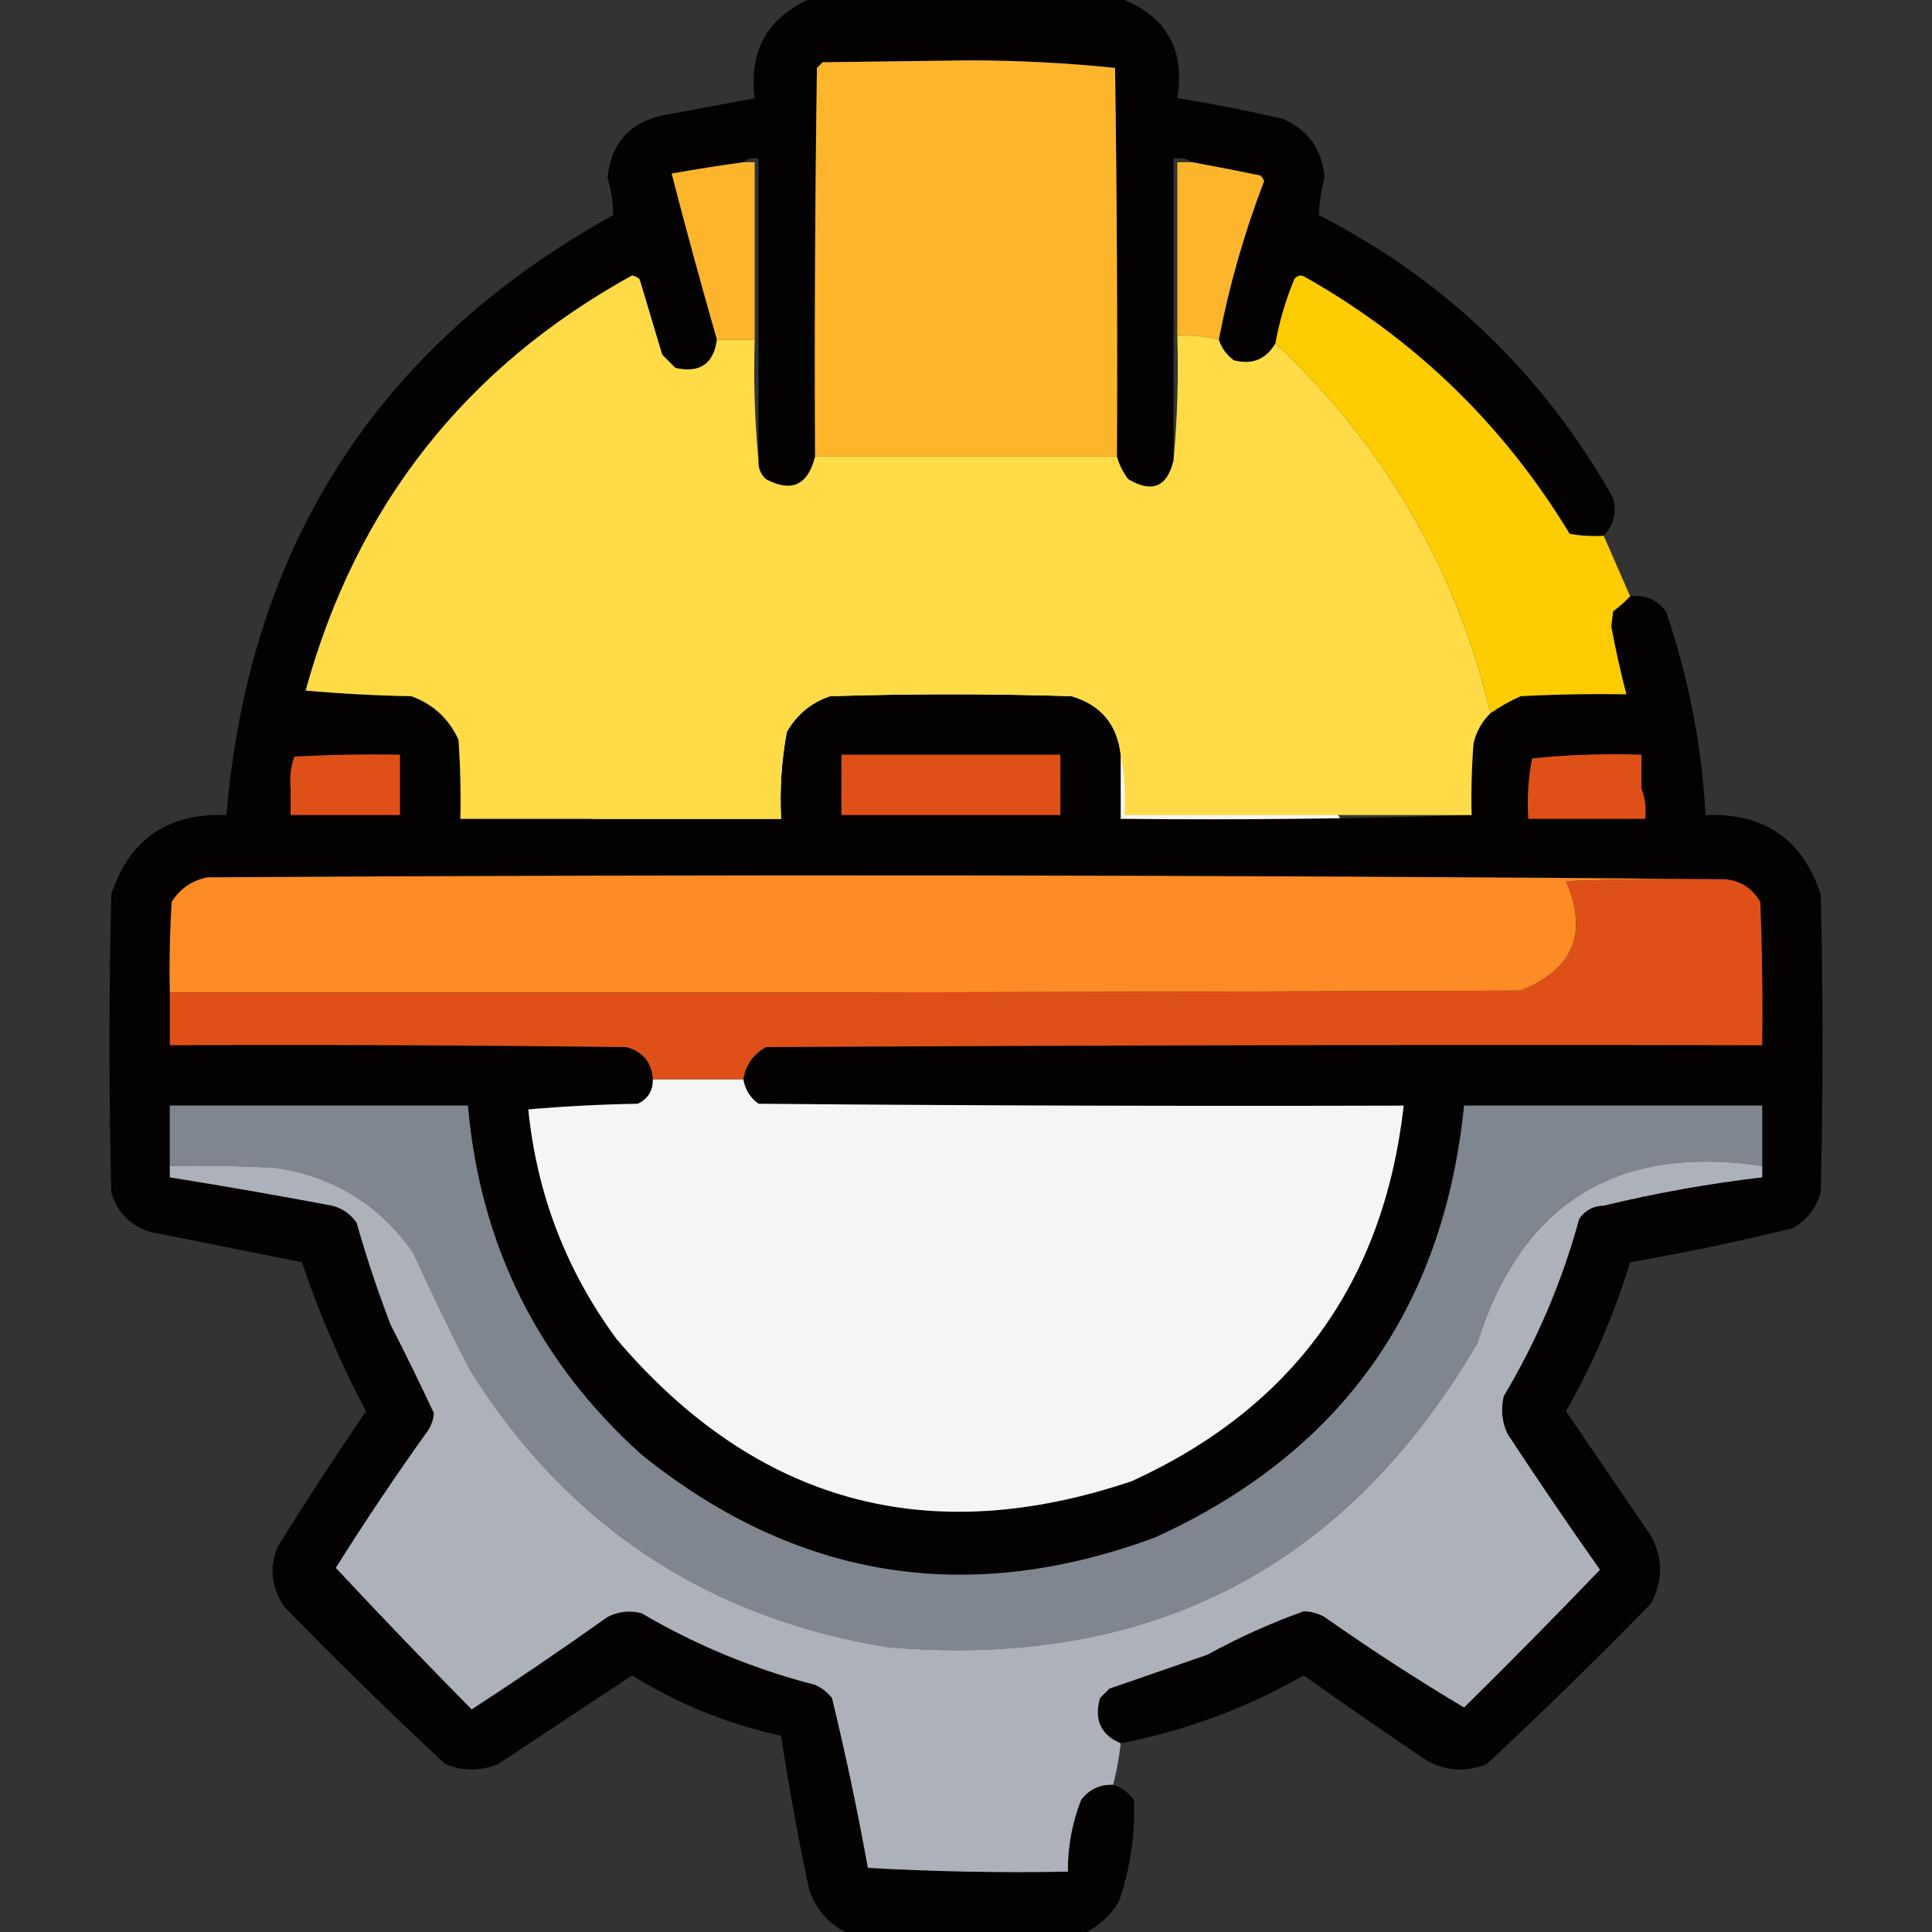 <svg xmlns="http://www.w3.org/2000/svg" version="1.1" xmlns:xlink="http://www.w3.org/1999/xlink" xmlns:svgjs="http://svgjs.dev/svgjs" width="512" height="512"><rect width="100%" height="100%" fill="#333333" stroke="none"/><svg version="1.1" width="512" height="512" id="SvgjsSvg1021" xmlns="http://www.w3.org/2000/svg" xmlns:svg="http://www.w3.org/2000/svg">
  <defs id="SvgjsDefs1020"></defs>
  <path style="fill:#ffffff;fill-opacity:0.95" d="M 376.92,285.991 A 120.832,120.832 0 0 1 256.088,406.822 120.832,120.832 0 0 1 135.257,285.991 120.832,120.832 0 0 1 256.088,165.159 120.832,120.832 0 0 1 376.92,285.991 Z" id="SvgjsPath1019"></path>
  <path d="M 214,-5.2e-6 C 203.111,5.101 198.444,13.768 200,26 c -7.975,1.561 -15.975,3.062 -24,4.5 -8.99,1.825 -13.99,7.326 -15,16.5 0.968,3.326 1.468,6.659 1.5,10 C 100.197,91.549 66.031,144.549 60,216 c -15.533,-0.613 -25.7,6.387 -30.5,21 -0.667,26.333 -0.667,52.667 0,79 1.596,5.385 5.096,8.885 10.5,10.5 13.331,2.666 26.664,5.333 40,8 4.597,13.625 10.264,26.791 17,39.5 -8.082,11.829 -15.916,23.829 -23.5,36 -2.204,5.658 -1.537,10.991 2,16 13.862,14.196 28.029,28.029 42.5,41.5 4.684,1.909 9.35,1.909 14,0 11.833,-7.833 23.667,-15.667 35.5,-23.5 12.248,7.583 25.415,12.916 39.5,16 2.067,13.732 4.567,27.399 7.5,41 1.798,4.982 4.965,8.649 9.5,11 h 64 c 3.51,-1.857 6.343,-4.524 8.5,-8 3.024,-8.779 4.357,-17.779 4,-27 -1.451,-1.964 -3.284,-3.297 -5.5,-4 -3.525,-0.154 -6.359,1.179 -8.5,4 -2.387,6.101 -3.553,12.434 -3.5,19 -17.679,0.333 -35.346,0 -53,-1 -2.721,-15.104 -5.887,-30.104 -9.5,-45 -1.214,-1.549 -2.714,-2.715 -4.5,-3.5 -16.245,-4.191 -31.578,-10.524 -46,-19 -3.134,-0.79 -6.134,-0.457 -9,1 C 149.173,436.914 137.173,445.081 125,453 112.805,440.64 100.805,428.14 89,415.5 96.789,403.091 104.956,390.925 113.5,379 c 0.875,-1.373 1.375,-2.873 1.5,-4.5 -3.675,-7.851 -7.508,-15.685 -11.5,-23.5 -3.399,-8.863 -6.399,-17.863 -9,-27 -1.637,-2.31 -3.804,-3.81 -6.5,-4.5 C 73.685,316.803 59.352,314.303 45,312 v -3 -16 h 79 c 3.224,36.948 18.558,67.782 46,92.5 40.989,33.002 86.322,40.335 136,22 49.212,-22.395 76.545,-60.562 82,-114.5 h 79 v 16 3 c -14.136,1.66 -28.136,4.16 -42,7.5 -2.776,0.066 -4.942,1.232 -6.5,3.5 -4.534,16.612 -11.201,32.279 -20,47 -0.817,3.464 -0.483,6.798 1,10 7.971,12.137 16.138,24.137 24.5,36 -11.792,12.292 -23.792,24.459 -36,36.5 -12.485,-7.432 -24.819,-15.432 -37,-24 -1.699,-0.958 -3.533,-1.458 -5.5,-1.5 -8.797,3.148 -17.297,6.981 -25.5,11.5 -8.678,3.002 -17.345,6.002 -26,9 -0.833,0.833 -1.667,1.667 -2.5,2.5 -1.607,5.779 0.227,9.779 5.5,12 17.144,-3.32 33.31,-9.32 48.5,-18 10.746,7.623 21.58,15.123 32.5,22.5 5.166,2.88 10.499,3.214 16,1 14.858,-13.859 29.358,-28.025 43.5,-42.5 3.243,-6.017 3.243,-12.017 0,-18 -7.5,-11 -15,-22 -22.5,-33 7.123,-12.533 12.789,-25.7 17,-39.5 14.447,-2.489 28.78,-5.489 43,-9 3.802,-2.087 6.302,-5.254 7.5,-9.5 0.667,-26.333 0.667,-52.667 0,-79 -4.8,-14.613 -14.967,-21.613 -30.5,-21 -1.024,-18.479 -4.524,-36.479 -10.5,-54 -2.408,-3.12 -5.574,-4.453 -9.5,-4 -1.333,1.433 -2.833,2.767 -4.5,4 -0.167,1.333 -0.333,2.667 -0.5,4 1.131,6.056 2.464,12.056 4,18 -9.339,-0.166 -18.673,0 -28,0.5 -2.824,1.245 -5.491,2.745 -8,4.5 -2.262,2.185 -3.762,4.852 -4.5,8 -0.5,6.325 -0.666,12.658 -0.5,19 -30.829,0.998 -61.829,1.331 -93,1 v -17 c -0.933,-8.041 -5.267,-13.208 -13,-15.5 -21.333,-0.667 -42.667,-0.667 -64,0 -5.025,1.689 -8.859,4.856 -11.5,9.5 -1.396,7.58 -1.896,15.247 -1.5,23 h -85 c 0.166,-7.008 0,-14.008 -0.5,-21 -2.586,-5.588 -6.753,-9.421 -12.5,-11.5 -9.351,-0.168 -18.685,-0.668 -28,-1.5 13.433,-48.916 42.266,-85.583 86.5,-110 0.772,0.145 1.439,0.478 2,1 2,6.667 4,13.333 6,20 1.167,1.167 2.333,2.333 3.5,3.5 6.441,1.452 10.108,-1.048 11,-7.5 -4.203,-14.609 -8.203,-29.276 -12,-44 6.313,-1.129 12.646,-2.129 19,-3 1.068,-0.934 2.401,-1.268 4,-1 v 80 c -0.117,1.984 0.55,3.65 2,5 6.779,3.587 11.113,1.587 13,-6 -0.167,-34.335 0,-68.668 0.5,-103 0.5,-0.5 1,-1 1.5,-1.5 12.833,-0.167 25.667,-0.333 38.5,-0.5 13.223,0.01 26.223,0.676 39,2 0.5,34.332 0.667,68.665 0.5,103 0.617,2.18 1.617,4.18 3,6 6.325,3.732 10.325,2.065 12,-5 V 42 c 1.915,-0.284 3.581,0.049 5,1 5.999,1.1 11.999,2.266 18,3.5 0.457,0.414 0.791,0.914 1,1.5 -5.25,13.669 -9.25,27.669 -12,42 0.703,2.216 2.036,4.049 4,5.5 4.874,1.224 8.541,-0.276 11,-4.5 1.054,-5.831 2.721,-11.498 5,-17 0.865,-1.083 1.865,-1.249 3,-0.5 29.236,16.569 52.569,39.235 70,68 2.982,0.498 5.982,0.665 9,0.5 2.643,-2.84 3.476,-6.173 2.5,-10 -18.49,-32.823 -44.49,-57.823 -78,-75 0.157,-3.319 0.657,-6.652 1.5,-10 -0.589,-7.341 -4.255,-12.508 -11,-15.5 -9.283,-2.157 -18.616,-3.99 -28,-5.5 C 314.071,13.463 309.404,4.796 298,-5.2e-6 Z M 173,286 h 24 c 0.433,2.695 1.766,4.862 4,6.5 56.999,0.5 113.999,0.667 171,0.5 -5.294,46.771 -29.294,79.938 -72,99.5 -54.085,18.273 -99.585,5.773 -136.5,-37.5 -13.392,-18.13 -21.226,-38.463 -23.5,-61 9.649,-0.832 19.316,-1.332 29,-1.5 2.722,-1.272 4.056,-3.439 4,-6.5 z" style="fill:#030201" id="SvgjsPath1018"></path>
  <path style="fill:#fdb52c" d="m 256.5,16 c -12.833,0.167 -25.667,0.333 -38.5,0.5 -0.5,0.5 -1,1 -1.5,1.5 -0.5,34.332 -0.667,68.665 -0.5,103 h 80 c 0.167,-34.335 0,-68.668 -0.5,-103 -12.777,-1.324 -25.777,-1.99 -39,-2 z m -59.5,27 c -6.354,0.871 -12.687,1.871 -19,3 3.797,14.724 7.797,29.391 12,44 h 10 V 43 Z m 115,0 v 46 c 3.769,-0.256 7.436,0.077 11,1 2.75,-14.331 6.75,-28.331 12,-42 -0.209,-0.586 -0.543,-1.086 -1,-1.5 -6.001,-1.234 -12.001,-2.4 -18,-3.5 z" id="SvgjsPath1017"></path>
  <path fill="#fedb47" d="m 190,90 c 3.333,0 6.667,0 10,0 -0.328,10.846 0.006,21.513 1,32 -0.117,1.984 0.55,3.65 2,5 6.779,3.587 11.113,1.587 13,-6 26.667,0 53.333,0 80,0 0.617,2.18 1.617,4.18 3,6 6.325,3.732 10.325,2.065 12,-5 0.995,-10.821 1.328,-21.821 1,-33 3.769,-0.256 7.436,0.077 11,1 0.703,2.216 2.036,4.049 4,5.5 4.874,1.224 8.541,-0.276 11,-4.5 C 366.796,117.92 385.796,150.586 395,189 c -2.262,2.185 -3.762,4.852 -4.5,8 -0.5,6.325 -0.666,12.658 -0.5,19 -30.667,0 -61.333,0 -92,0 0.321,-5.526 -0.012,-10.86 -1,-16 -0.933,-8.041 -5.267,-13.208 -13,-15.5 -21.333,-0.667 -42.667,-0.667 -64,0 -5.025,1.689 -8.859,4.856 -11.5,9.5 -1.396,7.58 -1.896,15.247 -1.5,23 -28.333,0 -56.667,0 -85,0 0.166,-7.008 0,-14.008 -0.5,-21 -2.586,-5.588 -6.753,-9.421 -12.5,-11.5 -9.351,-0.168 -18.684,-0.668 -28,-1.5 C 94.432,134.084 123.266,97.417 167.5,73 c 0.772,0.145 1.439,0.478 2,1 2,6.667 4,13.333 6,20 1.167,1.167 2.333,2.333 3.5,3.5 6.441,1.452 10.108,-1.048 11,-7.5 z" id="SvgjsPath1016"></path>
  <path fill="#fdcc01" d="m 425,142 c 2.336,5.338 4.669,10.671 7,16 -1.333,1.433 -2.833,2.767 -4.5,4 -0.167,1.333 -0.333,2.667 -0.5,4 1.131,6.056 2.464,12.056 4,18 -9.339,-0.166 -18.673,0 -28,0.5 -2.824,1.245 -5.491,2.745 -8,4.5 -9.204,-38.414 -28.204,-71.08 -57,-98 1.054,-5.831 2.721,-11.498 5,-17 0.865,-1.083 1.865,-1.249 3,-0.5 29.236,16.569 52.569,39.235 70,68 2.982,0.498 5.982,0.665 9,0.5 z" id="SvgjsPath1015"></path>
  <path style="fill:#df5019" d="M 427.648,199.879 C 420.331,199.881 413.114,200.254 406,201 c -0.988,5.14 -1.321,10.474 -1,16 h 31 c 0.306,-2.885 -0.027,-5.552 -1,-8 v -9 c -2.462,-0.082 -4.912,-0.122 -7.352,-0.121 z m -328.652,0.059 c -7.002,9e-5 -14.001,0.188 -20.996,0.562 -0.944,2.719 -1.277,5.552 -1,8.5 v 7 H 106 v -16 c -2.335,-0.042 -4.67,-0.062 -7.004,-0.062 z M 223,200 v 16 h 58 v -16 z m 212.998,33 c -7,0.083 -14,0.25 -20.998,0.5 5.965,13.741 1.965,23.408 -12,29 -119.333,0.5 -238.666,0.667 -358,0.5 v 14 c 40.335,-0.167 80.668,0 121,0.5 4.392,1.219 6.726,4.052 7,8.5 h 24 c 0.652,-3.811 2.652,-6.644 6,-8.5 87.999,-0.5 175.999,-0.667 264,-0.5 0.167,-12.671 0,-25.338 -0.5,-38 -2.149,-3.656 -5.316,-5.656 -9.5,-6 -7.002,-0.084 -14.002,-0.083 -21.002,0 z" id="SvgjsPath1014"></path>
  <path fill="#fd8b26" d="m 457,233 c -14.004,-0.167 -28.004,0 -42,0.5 5.965,13.741 1.965,23.408 -12,29 -119.333,0.5 -238.666,0.667 -358,0.5 -0.166,-8.007 3e-4,-16.007 0.5,-24 2.255,-3.541 5.421,-5.707 9.5,-6.5 134.167,-0.833 268.167,-0.666 402,0.5 z" id="SvgjsPath1013"></path>
  <path fill="#7f8690" d="m 467,309 c -38.674,-5.758 -63.84,9.909 -75.5,47 -34.929,59.718 -87.096,86.551 -156.5,80.5 -47.975,-7.894 -84.809,-32.394 -110.5,-73.5 -5.272,-10.211 -10.272,-20.544 -15,-31 -8.925,-12.715 -21.092,-20.215 -36.5,-22.5 -9.327,-0.5 -18.661,-0.666 -28,-0.5 0,-5.333 0,-10.667 0,-16 26.333,0 52.667,0 79,0 3.224,36.948 18.558,67.782 46,92.5 40.989,33.002 86.322,40.335 136,22 49.212,-22.395 76.545,-60.562 82,-114.5 26.333,0 52.667,0 79,0 0,5.333 0,10.667 0,16 z" id="SvgjsPath1012"></path>
  <path fill="#adb2ba" d="m 45,309 c 9.339,-0.166 18.673,0 28,0.5 15.408,2.285 27.575,9.785 36.5,22.5 4.728,10.456 9.728,20.789 15,31 25.691,41.106 62.525,65.606 110.5,73.5 69.404,6.051 121.571,-20.782 156.5,-80.5 11.66,-37.091 36.826,-52.758 75.5,-47 0,1 0,2 0,3 -14.136,1.66 -28.136,4.16 -42,7.5 -2.776,0.066 -4.942,1.232 -6.5,3.5 -4.534,16.612 -11.201,32.279 -20,47 -0.817,3.464 -0.483,6.798 1,10 7.971,12.137 16.138,24.137 24.5,36 -11.792,12.292 -23.792,24.459 -36,36.5 -12.485,-7.432 -24.819,-15.432 -37,-24 -1.699,-0.958 -3.533,-1.458 -5.5,-1.5 -8.797,3.148 -17.297,6.981 -25.5,11.5 -8.678,3.002 -17.345,6.002 -26,9 -0.833,0.833 -1.667,1.667 -2.5,2.5 -1.607,5.779 0.227,9.779 5.5,12 -0.411,3.721 -1.078,7.388 -2,11 -3.525,-0.154 -6.359,1.179 -8.5,4 -2.387,6.101 -3.553,12.434 -3.5,19 -17.679,0.333 -35.346,0 -53,-1 -2.721,-15.104 -5.887,-30.104 -9.5,-45 -1.214,-1.549 -2.714,-2.715 -4.5,-3.5 -16.245,-4.191 -31.578,-10.524 -46,-19 -3.134,-0.79 -6.134,-0.457 -9,1 -11.827,8.414 -23.827,16.581 -36,24.5 -12.195,-12.36 -24.195,-24.86 -36,-37.5 C 96.789,403.091 104.956,390.925 113.5,379 c 0.875,-1.373 1.375,-2.873 1.5,-4.5 -3.675,-7.851 -7.508,-15.685 -11.5,-23.5 -3.399,-8.863 -6.399,-17.863 -9,-27 -1.637,-2.31 -3.804,-3.81 -6.5,-4.5 -14.315,-2.697 -28.648,-5.197 -43,-7.5 0,-1 0,-2 0,-3 z" id="SvgjsPath1011"></path>
</svg><style>@media (prefers-color-scheme: light) { :root { filter: none; } }
@media (prefers-color-scheme: dark) { :root { filter: none; } }
</style></svg>